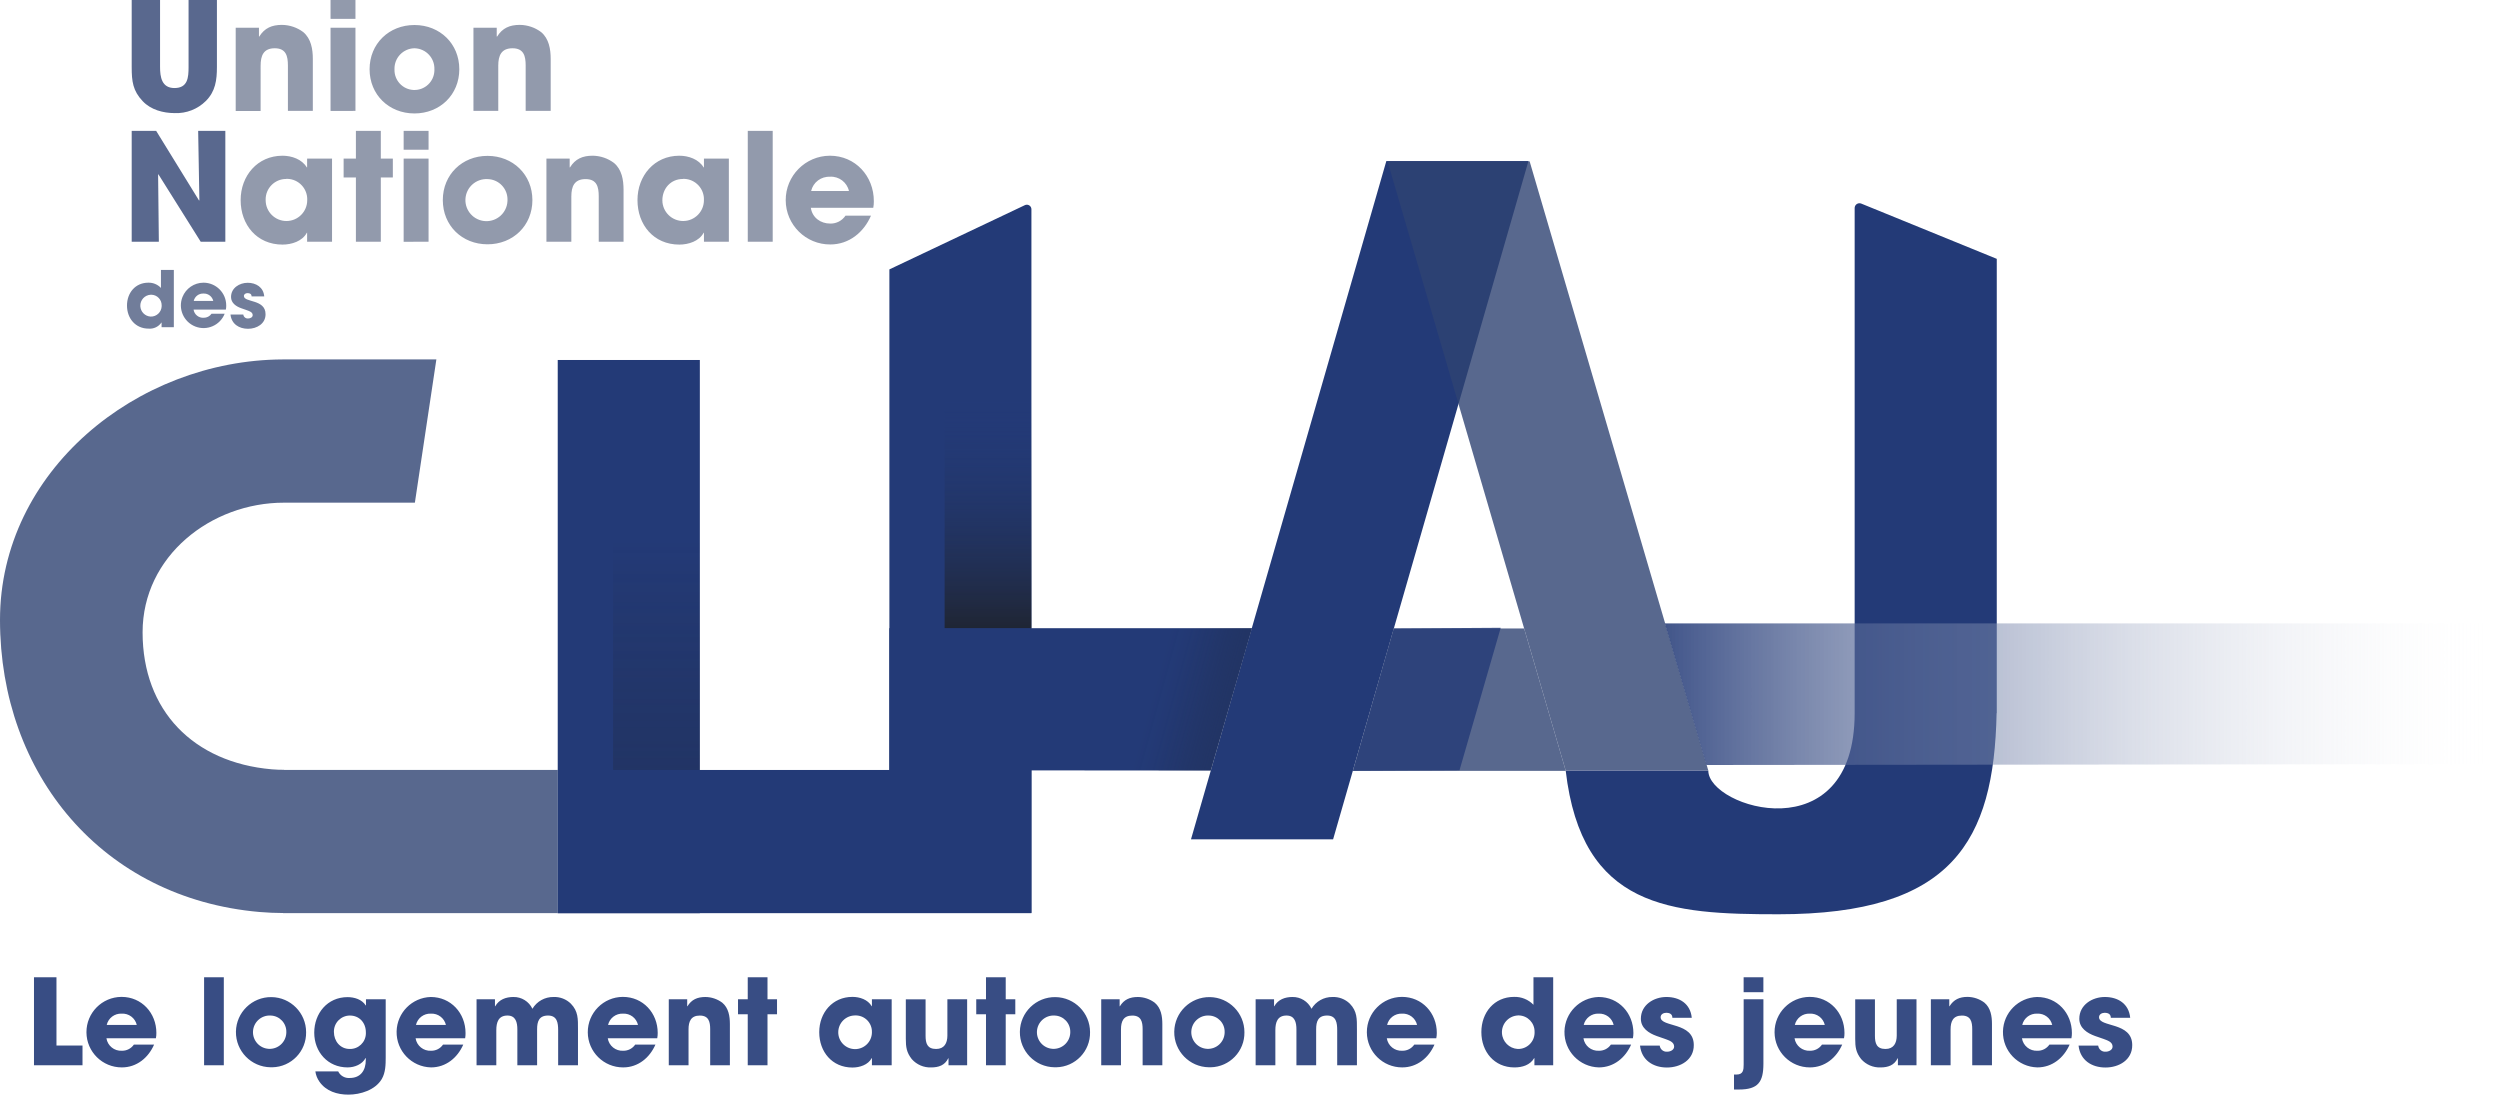 <?xml version="1.0" encoding="UTF-8"?> <svg xmlns="http://www.w3.org/2000/svg" xmlns:xlink="http://www.w3.org/1999/xlink" version="1.1" id="Calque_1" x="0px" y="0px" viewBox="0 0 1000 437.851" style="enable-background:new 0 0 1000 437.851;" xml:space="preserve"> <g id="Calque_2_00000038392457865210834670000007149205265779873175_"> <g id="Calque_1-2"> <path style="fill:#233A77;" d="M412.569,365.15h-56.815V107.758l54.195-25.693c0.912-0.436,2.005-0.05,2.441,0.863 c0.119,0.25,0.18,0.523,0.179,0.8V365.15z"></path> <linearGradient id="SVGID_1_" gradientUnits="userSpaceOnUse" x1="366.614" y1="185.225" x2="366.614" y2="295.575" gradientTransform="matrix(1.052 0 0 -1.052 9.486 471.482)"> <stop offset="0.09" style="stop-color:#1E1E1C"></stop> <stop offset="1" style="stop-color:#233A77;stop-opacity:0"></stop> </linearGradient> <path style="fill:url(#SVGID_1_);" d="M377.849,87.179h34.72v164.215h-34.72V87.179z"></path> <path style="fill:#233A77;" d="M223.092,143.993h56.846v221.282h-56.846L223.092,143.993z"></path> <linearGradient id="SVGID_00000178892976660405216330000009378051824236681900_" gradientUnits="userSpaceOnUse" x1="240.554" y1="-92.895" x2="240.554" y2="243.655" gradientTransform="matrix(1.052 0 0 -1.052 9.486 471.482)"> <stop offset="0" style="stop-color:#233A77"></stop> <stop offset="1" style="stop-color:#1D1D1B;stop-opacity:0"></stop> </linearGradient> <path style="fill:url(#SVGID_00000178892976660405216330000009378051824236681900_);" d="M245.218,143.762h34.72v164.215h-34.72 V143.762z"></path> <path style="fill:#233A77;" d="M533.237,335.743H476.39l78.141-271.311h56.846L533.237,335.743L533.237,335.743z"></path> <path style="opacity:0.8;fill:#2F4272;enable-background:new ;" d="M611.851,64.527h-56.836l71.26,243.693h57.046 L611.851,64.527z"></path> <path style="fill:#233A77;" d="M279.938,307.988h132.631v57.278H279.938V307.988z M223.092,307.977h56.846v57.288h-56.846V307.977 z"></path> <path style="opacity:0.8;fill:#2F4272;enable-background:new ;" d="M223.05,307.977H113.629v-0.053 c-1.641,0-3.283-0.053-4.934-0.2C77.436,305,57.036,284.304,57.036,252.93c0-30.512,27.418-51.891,56.594-51.859h52.322 l8.596-57.299h-61.476C54.71,144.014,0,188.477,0,247.954c0,61.854,41.033,111.367,103.75,116.838 c3.251,0.284,6.397,0.41,9.469,0.421v0.053H223.05V307.977z"></path> <path style="fill:#233A77;" d="M484.313,308.219l-128.58-0.116v-56.836H500.8L484.313,308.219z"></path> <path style="opacity:0.8;fill:#2F4272;enable-background:new ;" d="M541.169,308.345h85.138l-16.655-56.951H557.53 L541.169,308.345z"></path> <path style="fill:#233A77;" d="M741.862,83.244v202.007c0,55.962-58.54,37.94-58.54,22.989h-57.046 c6.418,55.205,41.938,57.467,85.106,57.467c69.598,0,86.19-29.133,87.263-80.456h0.063V103.539l-54.184-22.095 c-0.982-0.407-2.109,0.06-2.516,1.042C741.909,82.727,741.859,82.984,741.862,83.244z"></path> <path id="Ombre" style="opacity:0.8;fill:#233A77;enable-background:new ;" d="M600.288,251.11l-42.758,0.284l-16.361,56.951 l42.632-0.231L600.288,251.11L600.288,251.11z"></path> <linearGradient id="Ombre-2_00000003065778210078684510000016009437891487506069_" gradientUnits="userSpaceOnUse" x1="474.713" y1="170.362" x2="428.003" y2="183.212" gradientTransform="matrix(1.052 0 0 -1.052 9.486 471.482)"> <stop offset="0" style="stop-color:#233A77"></stop> <stop offset="0.22" style="stop-color:#213057;stop-opacity:0.65"></stop> <stop offset="0.44" style="stop-color:#1F283D;stop-opacity:0.37"></stop> <stop offset="0.65" style="stop-color:#1E222A;stop-opacity:0.17"></stop> <stop offset="0.84" style="stop-color:#1D1E1F;stop-opacity:0.04"></stop> <stop offset="1" style="stop-color:#1D1D1B;stop-opacity:0"></stop> </linearGradient> <path id="Ombre-2" style="opacity:0.8;fill:url(#Ombre-2_00000003065778210078684510000016009437891487506069_);enable-background:new ;" d=" M500.81,251.226l-56.341,0.032l-18.244,57.004l58.098-0.042L500.81,251.226z"></path> <path style="opacity:0.9;fill:#233A77;enable-background:new ;" d="M13.593,426.109v-35.204h8.996v27.303h10.416v7.901H13.593z M62.359,415.304h-19.79c0.471,3.008,3.146,5.169,6.186,4.998c1.916,0.036,3.723-0.893,4.808-2.473h8.08 c-2.283,5.261-6.944,9.132-12.888,9.132c-7.789,0.041-14.137-6.241-14.177-14.03c-0.041-7.789,6.241-14.137,14.03-14.177l0,0 c8.091,0,13.941,6.471,13.941,14.414C62.562,413.885,62.498,414.601,62.359,415.304z M48.682,405.456 c-2.83-0.14-5.355,1.765-5.997,4.524H54.71c-0.646-2.78-3.201-4.69-6.05-4.524H48.682z M81.634,426.109v-35.204h7.891v35.204 H81.634z M108.221,426.909c-7.751-0.105-13.949-6.473-13.845-14.223c0.105-7.751,6.473-13.949,14.223-13.845 c7.676,0.104,13.845,6.356,13.846,14.033c0.143,7.611-5.91,13.897-13.521,14.04C108.691,426.918,108.456,426.917,108.221,426.909z M108.221,406.214c-3.679-0.198-6.821,2.624-7.019,6.303c-0.198,3.679,2.624,6.821,6.303,7.019s6.821-2.624,7.019-6.303 c0.006-0.119,0.01-0.239,0.01-0.359c0.111-3.566-2.689-6.547-6.255-6.658C108.26,406.215,108.24,406.214,108.221,406.214z M152.705,431.623c-2.62,4.419-8.564,6.229-13.362,6.229c-4.472,0-8.943-1.378-11.573-5.187c-0.862-1.214-1.418-2.618-1.62-4.093 h9.132c0.852,1.742,2.686,2.782,4.619,2.62c4.324,0,6.418-2.999,6.418-7.186v-0.81h-0.074c-1.378,2.578-4.419,3.767-7.228,3.767 c-7.901,0-13.32-6.186-13.32-13.899s5.261-14.214,13.32-14.214c2.714,0,5.755,0.905,7.281,3.325h0.095v-2.473h7.891v23.252 C154.273,425.867,154.231,429.003,152.705,431.623z M139.932,406.214c-3.539,0.022-6.389,2.909-6.367,6.447 c0,0.039,0.001,0.079,0.002,0.118c0,3.661,2.515,6.807,6.313,6.807c3.485,0.09,6.384-2.662,6.474-6.148 c0.004-0.139,0.003-0.278-0.003-0.418C146.382,409.212,143.857,406.214,139.932,406.214L139.932,406.214z M186.057,415.304 h-19.822c0.471,3.008,3.146,5.169,6.186,4.998c1.914,0.038,3.718-0.891,4.798-2.473h8.091c-2.283,5.261-6.944,9.132-12.888,9.132 c-7.779-0.168-13.948-6.61-13.78-14.389c0.162-7.485,6.15-13.536,13.633-13.776c8.091,0,13.941,6.471,13.941,14.414 C186.23,413.912,186.178,414.613,186.057,415.304L186.057,415.304z M172.38,405.456c-2.83-0.14-5.355,1.765-5.997,4.524h11.984 c-0.639-2.766-3.173-4.674-6.008-4.524H172.38z M223.26,426.109v-14.046c0-2.893-0.379-5.85-4.04-5.85 c-3.661,0-4.377,2.472-4.377,5.471v14.425h-7.901v-14.372c0-2.714-0.621-5.524-3.945-5.524c-3.661,0-4.472,2.767-4.472,5.85 v14.046h-7.901v-26.408h7.365v2.809h0.095c1.526-2.714,4.282-3.714,7.281-3.714c3.24-0.055,6.214,1.788,7.607,4.714 c1.759-2.965,4.97-4.763,8.417-4.714c2.583-0.109,5.096,0.854,6.944,2.662c2.999,3.051,2.862,6.186,2.862,10.227v14.425H223.26z M262.894,415.304h-19.79c0.471,3.008,3.146,5.169,6.186,4.998c1.914,0.038,3.718-0.891,4.798-2.473h8.091 c-2.283,5.261-6.944,9.132-12.889,9.132c-7.789,0.041-14.137-6.241-14.177-14.03c-0.041-7.789,6.241-14.137,14.03-14.177l0,0 c8.091,0,13.941,6.471,13.941,14.414C263.091,413.885,263.027,414.6,262.894,415.304L262.894,415.304z M249.216,405.456 c-2.83-0.14-5.355,1.765-5.997,4.524h11.984c-0.639-2.766-3.173-4.674-6.008-4.524H249.216z M284.073,426.109v-14.414 c0-2.946-0.568-5.471-4.145-5.471s-4.514,2.378-4.514,5.524v14.362h-7.901v-26.408h7.365v2.809h0.095 c1.662-2.714,3.998-3.714,7.186-3.714c2.437,0.021,4.804,0.821,6.755,2.283c2.525,2.104,3.041,5.429,3.041,8.512v16.518H284.073z M306.999,405.698v20.411h-7.901v-20.411h-3.893v-5.997h3.893v-8.796h7.901v8.796h3.809v5.997H306.999z M348.768,426.109v-2.851 h-0.095c-1.431,2.714-4.85,3.756-7.702,3.756c-8.143,0-13.278-6.313-13.278-14.13s5.324-14.13,13.278-14.13 c2.893,0,6.134,1.052,7.702,3.714h0.095v-2.767h7.901v26.408H348.768z M342.108,406.182c-3.719-0.041-6.766,2.941-6.807,6.66 c-0.041,3.719,2.941,6.766,6.66,6.807c3.719,0.041,6.766-2.941,6.807-6.66c0-0.035,0-0.07,0-0.105 c0.117-3.589-2.697-6.594-6.286-6.711c-0.125-0.004-0.249-0.005-0.374-0.001V406.182z M379.406,426.109V423.3h-0.095 c-1.378,2.862-3.903,3.672-6.849,3.672c-2.955,0.112-5.803-1.113-7.754-3.335c-2.104-2.662-2.378-4.85-2.378-8.133v-15.782h7.901 v14.603c0,2.999,0.663,5.261,4.208,5.261c3.283,0,4.514-2.336,4.514-5.376v-14.509h7.901v26.408H379.406z M402.289,405.698v20.411 h-7.891v-20.411h-3.903v-5.997h3.903v-8.796h7.891v8.796h3.83v5.997H402.289z M421.796,426.909 c-7.751-0.105-13.949-6.473-13.845-14.223c0.105-7.751,6.473-13.949,14.223-13.845c7.676,0.104,13.845,6.356,13.846,14.033 c0.143,7.611-5.91,13.897-13.521,14.04C422.265,426.918,422.03,426.917,421.796,426.909z M421.796,406.214 c-3.679-0.198-6.821,2.624-7.019,6.303c-0.198,3.679,2.624,6.821,6.303,7.019c3.679,0.198,6.821-2.624,7.019-6.303 c0.006-0.119,0.01-0.239,0.01-0.359c0.111-3.566-2.689-6.547-6.255-6.658C421.834,406.215,421.815,406.214,421.796,406.214z M457.052,426.109v-14.414c0-2.946-0.568-5.471-4.145-5.471s-4.514,2.378-4.514,5.524v14.362h-7.901v-26.408h7.365v2.809h0.095 c1.662-2.714,3.998-3.714,7.186-3.714c2.437,0.021,4.804,0.821,6.755,2.283c2.525,2.104,3.041,5.429,3.041,8.512v16.518H457.052z M483.545,426.909c-7.751-0.105-13.949-6.473-13.845-14.223c0.105-7.751,6.473-13.949,14.223-13.845 c7.676,0.104,13.845,6.356,13.846,14.033c0.149,7.605-5.894,13.891-13.499,14.04C484.029,426.919,483.787,426.917,483.545,426.909 z M483.545,406.214c-3.679-0.198-6.821,2.624-7.019,6.303c-0.198,3.679,2.624,6.821,6.303,7.019 c3.679,0.198,6.821-2.624,7.019-6.303c0.006-0.119,0.01-0.239,0.01-0.359c0.111-3.566-2.689-6.547-6.255-6.658 C483.583,406.215,483.564,406.214,483.545,406.214z M534.878,426.109v-14.046c0-2.893-0.379-5.85-4.04-5.85 s-4.377,2.472-4.377,5.471v14.425h-7.891v-14.372c0-2.714-0.621-5.524-3.956-5.524c-3.661,0-4.471,2.767-4.471,5.85v14.046h-7.891 v-26.408h7.365v2.809h0.095c1.515-2.714,4.272-3.714,7.27-3.714c3.242-0.054,6.219,1.788,7.617,4.714 c1.747-2.952,4.935-4.748,8.364-4.714c2.586-0.107,5.101,0.856,6.955,2.662c2.988,3.051,2.851,6.186,2.851,10.227v14.425H534.878z M574.511,415.304h-19.79c0.471,3.008,3.146,5.169,6.187,4.998c1.917,0.038,3.724-0.891,4.808-2.473h8.08 c-2.283,5.261-6.944,9.132-12.888,9.132c-7.789,0.035-14.132-6.251-14.167-14.041c-0.035-7.789,6.251-14.132,14.041-14.167 c8.091,0,13.941,6.471,13.941,14.414C574.728,413.886,574.657,414.602,574.511,415.304z M560.834,405.456 c-2.83-0.14-5.355,1.765-5.997,4.524h11.994c-0.646-2.78-3.201-4.69-6.05-4.524H560.834z M613.766,426.109v-2.851h-0.095 c-1.662,2.809-4.808,3.714-7.901,3.714c-8.08,0-13.225-6.313-13.225-14.13s5.145-14.088,13.088-14.088 c2.914-0.088,5.73,1.058,7.754,3.156v-11.005h7.891v35.204H613.766z M607.148,406.182c-3.703,0.186-6.553,3.339-6.367,7.041 c0.172,3.414,2.881,6.154,6.293,6.363c3.618,0.113,6.643-2.728,6.756-6.347c0.005-0.154,0.004-0.307-0.002-0.461 c0.083-3.567-2.74-6.526-6.307-6.609c-0.125-0.003-0.249-0.002-0.374,0.002V406.182z M653.157,415.304h-19.78 c0.471,3.008,3.146,5.169,6.187,4.998c1.914,0.038,3.718-0.891,4.798-2.473h8.091c-2.283,5.261-6.944,9.132-12.888,9.132 c-7.779-0.168-13.948-6.61-13.78-14.389c0.162-7.485,6.15-13.536,13.633-13.776c8.091,0,13.941,6.471,13.941,14.414 C653.359,413.913,653.292,414.614,653.157,415.304z M639.48,405.456c-2.83-0.14-5.355,1.765-5.997,4.524h11.984 c-0.639-2.766-3.173-4.674-6.008-4.524H639.48z M666.761,427.004c-5.513,0-10.132-2.946-10.753-8.754h7.88 c0.176,1.489,1.506,2.566,2.999,2.43c1.189,0,2.767-0.663,2.767-2.052c0-1.894-2.104-2.472-3.577-3.041 c-1.136-0.379-2.273-0.758-3.419-1.189c-3.156-1.136-6.313-3.156-6.313-6.902c0-5.513,5.134-8.701,10.227-8.701 c5.261,0,9.606,2.714,10.132,8.322h-7.754c0-1.473-1.052-1.999-2.472-1.999c-1.052,0-2.23,0.579-2.23,1.768 c0,4.135,13.267,1.799,13.267,11.131C677.567,424.005,672.138,427.004,666.761,427.004L666.761,427.004z M695.547,435.81h-1.946 v-5.997h1.052c2.662,0,2.809-1.904,2.809-3.998v-26.114h7.901v25.83C705.353,432.811,703.259,435.81,695.547,435.81 L695.547,435.81z M697.452,396.882v-5.987h7.901v5.987H697.452z M737.601,415.304h-19.79c0.476,3.006,3.148,5.164,6.186,4.998 c1.917,0.04,3.725-0.89,4.808-2.473h8.08c-2.283,5.261-6.944,9.132-12.889,9.132c-7.789,0.038-14.134-6.246-14.172-14.035 c-0.038-7.789,6.246-14.134,14.035-14.172l0,0c8.08,0,13.93,6.471,13.93,14.414C737.803,413.885,737.74,414.601,737.601,415.304 L737.601,415.304z M723.923,405.456c-2.83-0.14-5.355,1.765-5.997,4.524h11.994c-0.646-2.784-3.207-4.696-6.06-4.524H723.923z M759.159,426.109V423.3h-0.095c-1.378,2.862-3.903,3.672-6.849,3.672c-2.955,0.112-5.803-1.113-7.754-3.335 c-2.104-2.662-2.378-4.85-2.378-8.133v-15.782h7.891v14.603c0,2.999,0.673,5.261,4.208,5.261c3.283,0,4.514-2.336,4.514-5.376 v-14.509h7.901v26.408H759.159z M788.892,426.109v-14.414c0-2.946-0.568-5.471-4.135-5.471s-4.524,2.378-4.524,5.524v14.362 h-7.891v-26.408h7.365v2.809h0.095c1.673-2.704,4.03-3.756,7.186-3.756c2.438,0.02,4.805,0.82,6.755,2.283 c2.525,2.104,3.041,5.429,3.041,8.512v16.56H788.892z M828.567,415.304h-19.79c0.476,3.006,3.148,5.164,6.187,4.998 c1.917,0.04,3.725-0.89,4.808-2.473h8.08c-2.283,5.261-6.944,9.132-12.888,9.132c-7.779-0.168-13.948-6.61-13.78-14.389 c0.162-7.485,6.15-13.536,13.633-13.776c8.091,0,13.941,6.471,13.941,14.414C828.767,413.913,828.703,414.615,828.567,415.304z M814.89,405.456c-2.83-0.14-5.355,1.765-5.997,4.524h11.994c-0.644-2.768-3.181-4.675-6.018-4.524H814.89z M842.182,427.004 c-5.524,0-10.132-2.946-10.753-8.754h7.849c0.176,1.489,1.506,2.566,2.999,2.43c1.189,0,2.757-0.663,2.757-2.052 c0-1.894-2.104-2.472-3.567-3.041c-1.147-0.379-2.283-0.758-3.43-1.189c-3.156-1.136-6.313-3.156-6.313-6.902 c0-5.513,5.134-8.701,10.227-8.701c5.261,0,9.606,2.714,10.132,8.322h-7.754c0-1.473-1.052-1.999-2.472-1.999 c-1.052,0-2.241,0.579-2.241,1.768c0,4.135,13.278,1.799,13.278,11.131C852.934,424.005,847.558,427.004,842.182,427.004 L842.182,427.004z"></path> <g id="Union_Nationale"> <g style="opacity:0.8;"> <path style="fill:#2F4272;" d="M82.329,40.401c-3.291,3.267-7.792,5.02-12.426,4.84c-4.619,0-9.543-1.315-12.783-4.735 c-4.019-4.208-4.44-8.038-4.44-13.678V0h11.342v26.798c0,4.019,0.663,8.417,5.766,8.417c5.334,0,5.639-4.208,5.639-8.417V0 h11.342v26.798C86.769,32.069,86.169,36.572,82.329,40.401z"></path> <path style="opacity:0.7;fill:#3E4A6C;enable-background:new ;" d="M115.165,44.357v-18.16c0-3.714-0.715-6.891-5.261-6.891 c-4.545,0-5.66,2.999-5.66,6.997V44.4h-9.964v-33.31h9.301v3.535h0.126c2.104-3.409,5.04-4.671,9.059-4.671 c3.074,0.025,6.06,1.031,8.522,2.872c3.156,2.641,3.84,6.839,3.84,10.732v20.8H115.165z M132.22,7.554V0h9.964v7.554 L132.22,7.554z M132.22,44.379V11.089h9.964v33.268L132.22,44.379z M165.783,45.378c-10.206,0-17.949-7.491-17.949-17.686 s7.744-17.686,17.949-17.686s17.939,7.502,17.939,17.686S175.978,45.378,165.783,45.378z M165.783,19.306 c-4.497,0.085-8.073,3.798-7.989,8.295c0.001,0.041,0.002,0.081,0.003,0.122c-0.16,4.407,3.283,8.11,7.691,8.27 c4.407,0.16,8.11-3.283,8.27-7.691c0.007-0.193,0.007-0.387,0-0.58c0.158-4.489-3.353-8.256-7.842-8.413 C165.871,19.308,165.827,19.307,165.783,19.306z M210.267,44.357v-18.16c0-3.714-0.726-6.891-5.261-6.891 c-4.535,0-5.702,2.999-5.702,6.955v18.097h-9.921V11.089h9.311v3.535h0.158c2.104-3.409,5.04-4.671,9.059-4.671 c3.074,0.025,6.06,1.031,8.522,2.872c3.156,2.641,3.84,6.839,3.84,10.732v20.8H210.267z"></path> </g> <g style="opacity:0.8;"> <path style="fill:#2F4272;" d="M80.287,96.701L63.359,69.724l-0.116,0.063l0.295,26.913H52.68V52.343h9.785l17.16,27.871 l0.126-0.116l-0.484-27.755h10.868v44.357H80.287z"></path> <path style="opacity:0.7;fill:#3E4A6C;enable-background:new ;" d="M122.846,96.701v-3.598h-0.116 c-1.799,3.419-6.123,4.735-9.722,4.735c-10.269,0-16.75-7.912-16.75-17.802c0-9.711,6.723-17.749,16.75-17.749 c3.661,0,7.744,1.378,9.722,4.682h0.116v-3.535h9.974v33.268H122.846z M114.429,71.586c-4.527,0.013-8.186,3.693-8.173,8.219 c0,0.115,0.003,0.23,0.008,0.345c0.032,4.59,3.779,8.286,8.37,8.254c4.59-0.032,8.286-3.779,8.254-8.37l0,0 c0.183-4.505-3.321-8.306-7.827-8.489c-0.204-0.008-0.408-0.009-0.611-0.002L114.429,71.586z M152.326,70.976v25.724h-9.964 V70.976h-4.913v-7.544h4.913V52.343h9.964v11.089h4.808v7.544H152.326z M161.459,59.887v-7.544h9.964v7.544H161.459z M161.459,96.711V63.432h9.964v33.268L161.459,96.711z M195.011,97.721c-10.195,0-17.886-7.491-17.886-17.686 s7.744-17.686,17.886-17.686s17.949,7.491,17.949,17.686S205.216,97.721,195.011,97.721z M195.011,71.639 c-4.642-0.238-8.599,3.332-8.837,7.975c-0.238,4.642,3.332,8.599,7.975,8.837c4.642,0.238,8.599-3.332,8.837-7.975 c0.007-0.14,0.011-0.28,0.011-0.42c0.152-4.495-3.369-8.262-7.864-8.414C195.092,71.641,195.051,71.64,195.011,71.639z M239.495,96.701V78.53c0-3.714-0.715-6.891-5.261-6.891c-4.545,0-5.702,2.999-5.702,6.955v18.107h-9.964V63.432h9.301v3.535 h0.126c2.104-3.419,5.04-4.682,9.059-4.682c3.075,0.029,6.061,1.039,8.522,2.883c3.156,2.63,3.84,6.828,3.84,10.732v20.8 L239.495,96.701z M281.579,96.701v-3.598h-0.126c-1.799,3.419-6.113,4.735-9.722,4.735c-10.258,0-16.739-7.912-16.739-17.802 c0-9.711,6.723-17.749,16.739-17.749c3.661,0,7.744,1.378,9.722,4.682h0.126v-3.535h9.964v33.268H281.579z M273.162,71.586 c-4.861,0-8.217,3.83-8.217,8.564c0.032,4.59,3.779,8.286,8.37,8.254c4.59-0.032,8.286-3.779,8.254-8.37 c0.176-4.511-3.338-8.312-7.85-8.488c-0.182-0.007-0.364-0.008-0.546-0.003L273.162,71.586z M299.108,96.701V52.343h9.974 v44.357L299.108,96.701z M349.305,83.118h-24.977c0.6,3.956,3.903,6.313,7.796,6.313c2.427,0.043,4.711-1.145,6.071-3.156 h10.195c-2.872,6.649-8.754,11.51-16.266,11.51c-9.803,0.049-17.789-7.857-17.839-17.66s7.857-17.789,17.66-17.839 c10.206,0,17.591,8.154,17.591,18.17C349.549,81.349,349.471,82.24,349.305,83.118z M332.018,70.703 c-3.569-0.189-6.758,2.211-7.565,5.692h15.13c-0.799-3.494-3.996-5.906-7.575-5.713L332.018,70.703z"></path> </g> <path style="opacity:0.7;fill:#36466F;enable-background:new ;" d="M64.632,130.884v-1.862h-0.063 c-1.152,1.678-3.117,2.606-5.145,2.43c-5.261,0-8.627-4.135-8.627-9.227c0-5.092,3.346-9.153,8.533-9.153 c1.906-0.05,3.744,0.715,5.05,2.104v-7.197h5.155v22.905L64.632,130.884z M60.318,117.89c-2.415,0.1-4.292,2.139-4.192,4.554 c0.093,2.251,1.88,4.064,4.129,4.189c2.364,0.071,4.338-1.787,4.409-4.151c0.003-0.093,0.003-0.185-0.001-0.278 c0.059-2.324-1.776-4.255-4.1-4.315C60.482,117.887,60.4,117.888,60.318,117.89z M90.335,123.845h-12.91 c0.301,1.964,2.046,3.377,4.03,3.262c1.259,0.03,2.447-0.58,3.156-1.62h5.261c-1.842,4.664-7.116,6.952-11.78,5.11 c-4.664-1.842-6.952-7.116-5.11-11.78c1.362-3.448,4.682-5.721,8.389-5.744c5.026-0.009,9.108,4.059,9.116,9.085 c0,0.107-0.002,0.214-0.005,0.321C90.481,122.937,90.431,123.396,90.335,123.845z M81.392,117.417 c-1.845-0.088-3.488,1.157-3.903,2.956h7.817C84.883,118.574,83.238,117.332,81.392,117.417z M99.215,131.515 c-3.609,0-6.618-1.915-7.018-5.702h5.124c0.11,0.969,0.976,1.67,1.946,1.578c0.779,0,1.81-0.431,1.81-1.336 c0-1.242-1.399-1.61-2.336-1.978c-0.736-0.253-1.483-0.505-2.231-0.779c-2.104-0.747-4.093-2.104-4.093-4.503 c0-3.598,3.346-5.681,6.67-5.681c3.325,0,6.313,1.778,6.607,5.439h-5.061c0-0.968-0.715-1.305-1.61-1.305 c-0.684,0-1.462,0.368-1.462,1.147c0,2.693,8.659,1.178,8.659,7.26C106.264,129.495,102.719,131.515,99.215,131.515z"></path> </g> <linearGradient id="Chemin_00000083796492848816627510000010771315056082764712_" gradientUnits="userSpaceOnUse" x1="623.934" y1="184.205" x2="941.444" y2="184.205" gradientTransform="matrix(1.052 0 0 -1.052 9.486 471.482)"> <stop offset="0" style="stop-color:#233A77"></stop> <stop offset="1" style="stop-color:#FFFFFF;stop-opacity:0"></stop> </linearGradient> <path id="Chemin" style="opacity:0.86;fill:url(#Chemin_00000083796492848816627510000010771315056082764712_);enable-background:new ;" d=" M1000,305.652l-317.446,0.347l-16.613-56.646h333.165L1000,305.652L1000,305.652z"></path> </g> </g> </svg> 